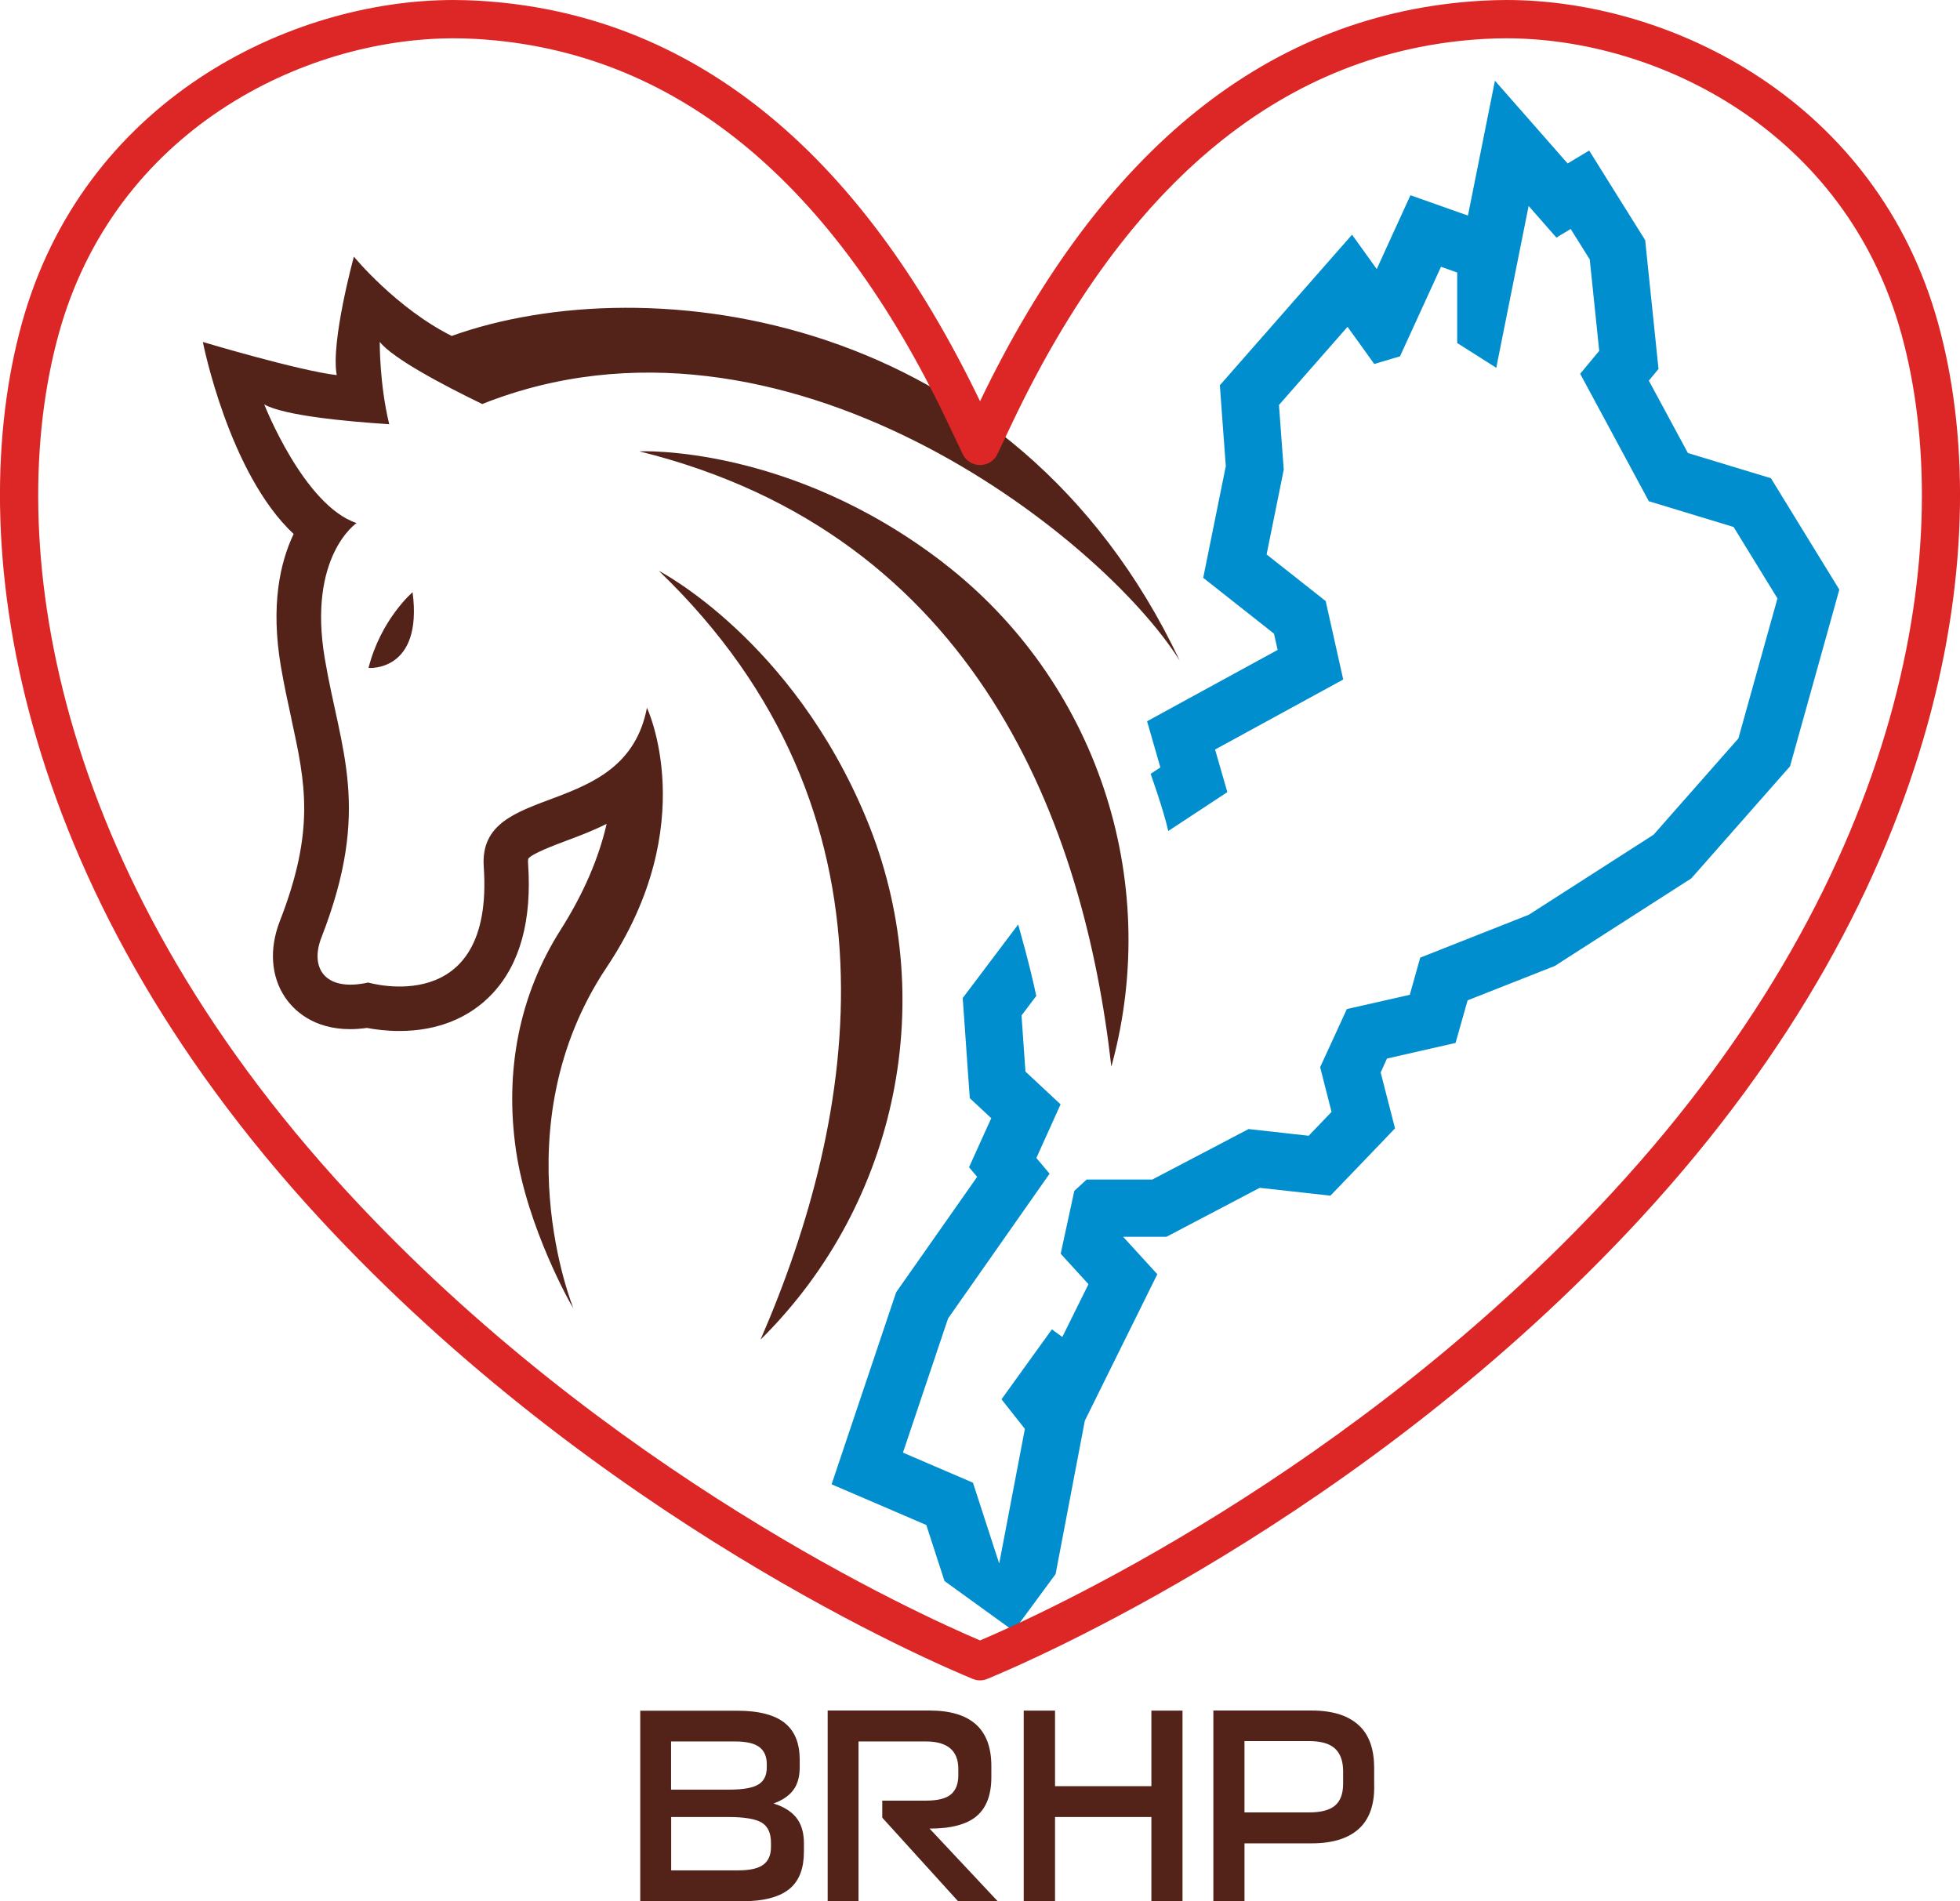 <?xml version="1.0" encoding="UTF-8"?>
<svg id="_レイヤー_2" data-name="レイヤー_2" xmlns="http://www.w3.org/2000/svg" viewBox="0 0 204.65 198.53">
  <defs>
    <style>
      .cls-1 {
        fill: #53231a;
      }

      .cls-2 {
        fill: #008ecf;
      }

      .cls-3 {
        fill: #dd2726;
      }
    </style>
  </defs>
  <g id="_ハート付" data-name="ハート付">
    <path class="cls-2" d="M159.63,21.53l2.88,3.28,1.49-.9,1.99,3.18.99,9.55-1.99,2.39,7.17,13.31,8.85,2.69,4.58,7.46-4.08,14.62-8.85,10.05-13.03,8.36-11.34,4.48-1.09,3.88-6.57,1.49-2.79,6.07,1.19,4.67-2.39,2.49-6.27-.7-10.05,5.27h-6.86l-1.29,1.19-1.42,6.56,2.9,3.18-2.73,5.51-1.09-.79-5.26,7.3,2.44,3.09-2.68,14.06-2.74-8.44-7.31-3.14,4.71-14.01,10.6-15.12-1.38-1.64,2.53-5.6-3.67-3.42-.41-5.86,1.54-2.04c-.65-3.16-1.89-7.46-1.89-7.46l-4.44,5.89-1.35,1.79.16,2.24.41,5.86.17,2.36,1.73,1.61.51.48-.76,1.67-1.56,3.45.85,1-7.95,11.33-.5.71-.28.82-4.71,14.01-1.76,5.24,5.08,2.18,4.81,2.07,1.9,5.85,7.22,5.22,4.38-5.95,2.68-14.06.37-1.95,3.02-6.11,2.73-5.51,1.82-3.68-2.77-3.03-.8-.88h4.53l1.31-.69,8.42-4.42,4.44.49,2.94.33,2.05-2.13,2.39-2.49,2.31-2.41-.83-3.23-.67-2.61.66-1.45,3.68-.84,3.48-.79.97-3.43.29-1.02,8.57-3.38.54-.21.49-.32,13.03-8.36.71-.45.56-.63,8.85-10.05.91-1.03.37-1.32,4.08-14.62.7-2.52-1.37-2.23-4.58-7.46-1.19-1.94-2.18-.66-6.49-1.97-4.08-7.56,1.01-1.22-.26-2.52-.99-9.55-.14-1.38-.74-1.18-1.99-3.18-3.12-5-2.25,1.35-7.59-8.64h0l-2.38,11.9-.44,2.18-.83-.29-5.17-1.83-2.28,4.99-1.24,2.72-2.58-3.59-4.98,5.67-7.16,8.16-1.66,1.89.18,2.51.44,5.94-1.63,8.05-.73,3.61,2.89,2.28,4.5,3.55.38,1.7-9.41,5.14-4.22,2.31,1.33,4.62.06.2-1.02.67s1.35,3.76,1.84,5.97l6.17-4.06-1.28-4.45,13.38-7.31-1.83-8.19-6.17-4.87,1.79-8.85-.5-6.76,7.16-8.16,2.79,3.88,2.69-.8,4.28-9.35,1.69.6v7.36l4.08,2.59,3.38-16.91"/>
    <g>
      <path class="cls-1" d="M83.94,193.36c0,1.71-.47,2.98-1.42,3.81-1.04.91-2.73,1.37-5.05,1.37h-10.62v-19.9h10.11c2.31,0,4,.45,5.05,1.34.99.83,1.49,2.09,1.49,3.78v.78c0,.86-.17,1.58-.51,2.15-.44.72-1.18,1.26-2.22,1.64,1.16.36,1.99.91,2.51,1.66.44.65.66,1.48.66,2.49v.88ZM80.06,184.59v-.39c0-.78-.26-1.37-.77-1.76s-1.36-.59-2.55-.59h-6.67v5.03h6.08c1.45,0,2.46-.18,3.04-.54.58-.36.87-.94.87-1.76ZM80.5,192.87v-.44c0-1.01-.32-1.71-.96-2.1-.64-.39-1.81-.59-3.5-.59h-5.96v5.57h7.03c1.2,0,2.07-.2,2.6-.6.53-.4.79-1.01.79-1.84Z"/>
      <path class="cls-1" d="M104.16,198.53h-4.13l-7.91-8.72v-1.78h4.54c1.25,0,2.13-.22,2.64-.66s.76-1.1.76-1.98v-.68c0-1.9-1.13-2.86-3.39-2.86h-7.03v16.67h-3.22v-19.9h10.64c4.3,0,6.45,1.93,6.45,5.79v1.17c0,1.84-.51,3.19-1.53,4.06-1.02.87-2.66,1.31-4.92,1.31l7.1,7.57Z"/>
      <path class="cls-1" d="M123.47,198.53h-3.25v-8.79h-10.06v8.79h-3.27v-19.9h3.27v7.89h10.06v-7.89h3.25v19.9Z"/>
      <path class="cls-1" d="M143.49,186.59c0,1.84-.48,3.25-1.44,4.22-1.11,1.12-2.81,1.68-5.1,1.68h-7.01v6.03h-3.25v-19.9h10.25c2.28,0,3.97.56,5.08,1.68.98.99,1.46,2.43,1.46,4.32v1.95ZM140.24,186.25v-1.29c0-1.06-.29-1.85-.85-2.37-.57-.52-1.47-.78-2.71-.78h-6.74v7.45h6.74c1.25,0,2.16-.24,2.72-.72.56-.48.84-1.24.84-2.28Z"/>
    </g>
    <g>
      <g>
        <path class="cls-1" d="M43.08,61.84c1.09,8.38-4.6,7.91-4.6,7.91,1.28-5.08,4.6-7.91,4.6-7.91Z"/>
        <path class="cls-1" d="M30.43,75.07c-.38-1.74-.77-3.53-1.11-5.52-1.07-6.36-.08-10.81,1.34-13.79-6.79-6.34-9.48-20.05-9.48-20.05,0,0,10.01,3,13.98,3.46-.65-3.46,1.79-12.37,1.79-12.37,0,0,4.38,5.35,10.21,8.28,20.47-7.33,58.71-2.68,76.02,33.91-8.16-13.02-41.42-39.29-72.83-26.8-3.98-1.93-9.31-4.73-10.7-6.49,0,0-.04,4.38.99,8.6-4.46-.29-11-.9-13.05-2.07,0,0,4.13,10.55,9.64,12.39,0,0-5.12,3.45-3.32,14.14,1.63,9.67,4.92,15.62-.35,29.14-1.22,3.13.31,5.71,4.89,4.7,0,0,13.16,3.89,12.06-12.08-.63-9.06,14.75-4.68,17.04-16.61,0,0,5.77,12.16-4.2,27.09-11.2,16.76-3.48,35.62-3.48,35.62-.27-.36-4.83-8.49-5.99-16.47-1.2-8.24.3-16.2,4.66-23.06,2.35-3.7,3.98-7.45,4.8-11.06-1.47.74-2.94,1.29-4.31,1.8-1.14.43-3.51,1.32-3.87,1.84,0,.03-.05.18-.02.52.41,5.92-.84,10.47-3.71,13.55-2.39,2.56-5.75,3.92-9.72,3.92-1.37,0-2.56-.16-3.39-.32-.6.08-1.18.13-1.74.13-3.95,0-5.95-2.06-6.79-3.29-1.49-2.18-1.7-5.08-.58-7.97,3.73-9.58,2.67-14.44,1.21-21.16Z"/>
      </g>
      <path class="cls-1" d="M98.48,58.76c15.94,12.27,22.87,32.99,17.62,52.4-.02.07-.04.15-.06.22-2.84-25.09-13.86-55.49-49.29-64.25,0,0,15.64-.76,31.74,11.63Z"/>
      <path class="cls-1" d="M68.79,59.61s13.93,7.15,21.69,25.92c7.68,18.59,3.33,40-10.91,54.2-.05.05-.11.11-.16.16,10.07-23.16,15.7-55-10.62-80.28Z"/>
    </g>
    <path class="cls-3" d="M102.33,175.47c-.26,0-.52-.05-.76-.15-3.92-1.61-39.13-16.62-68.17-48.05C1.1,92.3-3.86,56.06,2.27,33.81,8.67,10.58,30.14,0,47.37,0c.88,0,1.77.03,2.65.08,22,1.29,39.59,15.37,52.31,41.82C115.04,15.44,132.64,1.37,154.64.08c.88-.05,1.77-.08,2.65-.08,17.23,0,38.7,10.58,45.09,33.81,6.13,22.25,1.17,58.49-31.13,93.46-29.03,31.43-64.25,46.44-68.17,48.05-.24.1-.5.15-.76.15ZM47.37,4c-15.76,0-35.39,9.66-41.24,30.87-5.84,21.22-.98,55.92,30.21,89.68,27.08,29.32,59.62,44.04,65.99,46.75,6.37-2.7,38.91-17.42,65.99-46.75,31.19-33.77,36.05-68.47,30.21-89.68-5.84-21.21-25.47-30.87-41.24-30.87-.8,0-1.62.02-2.41.07-20.58,1.21-37.14,14.71-49.2,40.11l-1.54,3.24c-.33.7-1.03,1.14-1.81,1.14s-1.48-.44-1.81-1.14l-1.54-3.24C86.92,18.78,70.37,5.28,49.78,4.07c-.8-.05-1.61-.07-2.41-.07Z"/>
  </g>
</svg>
